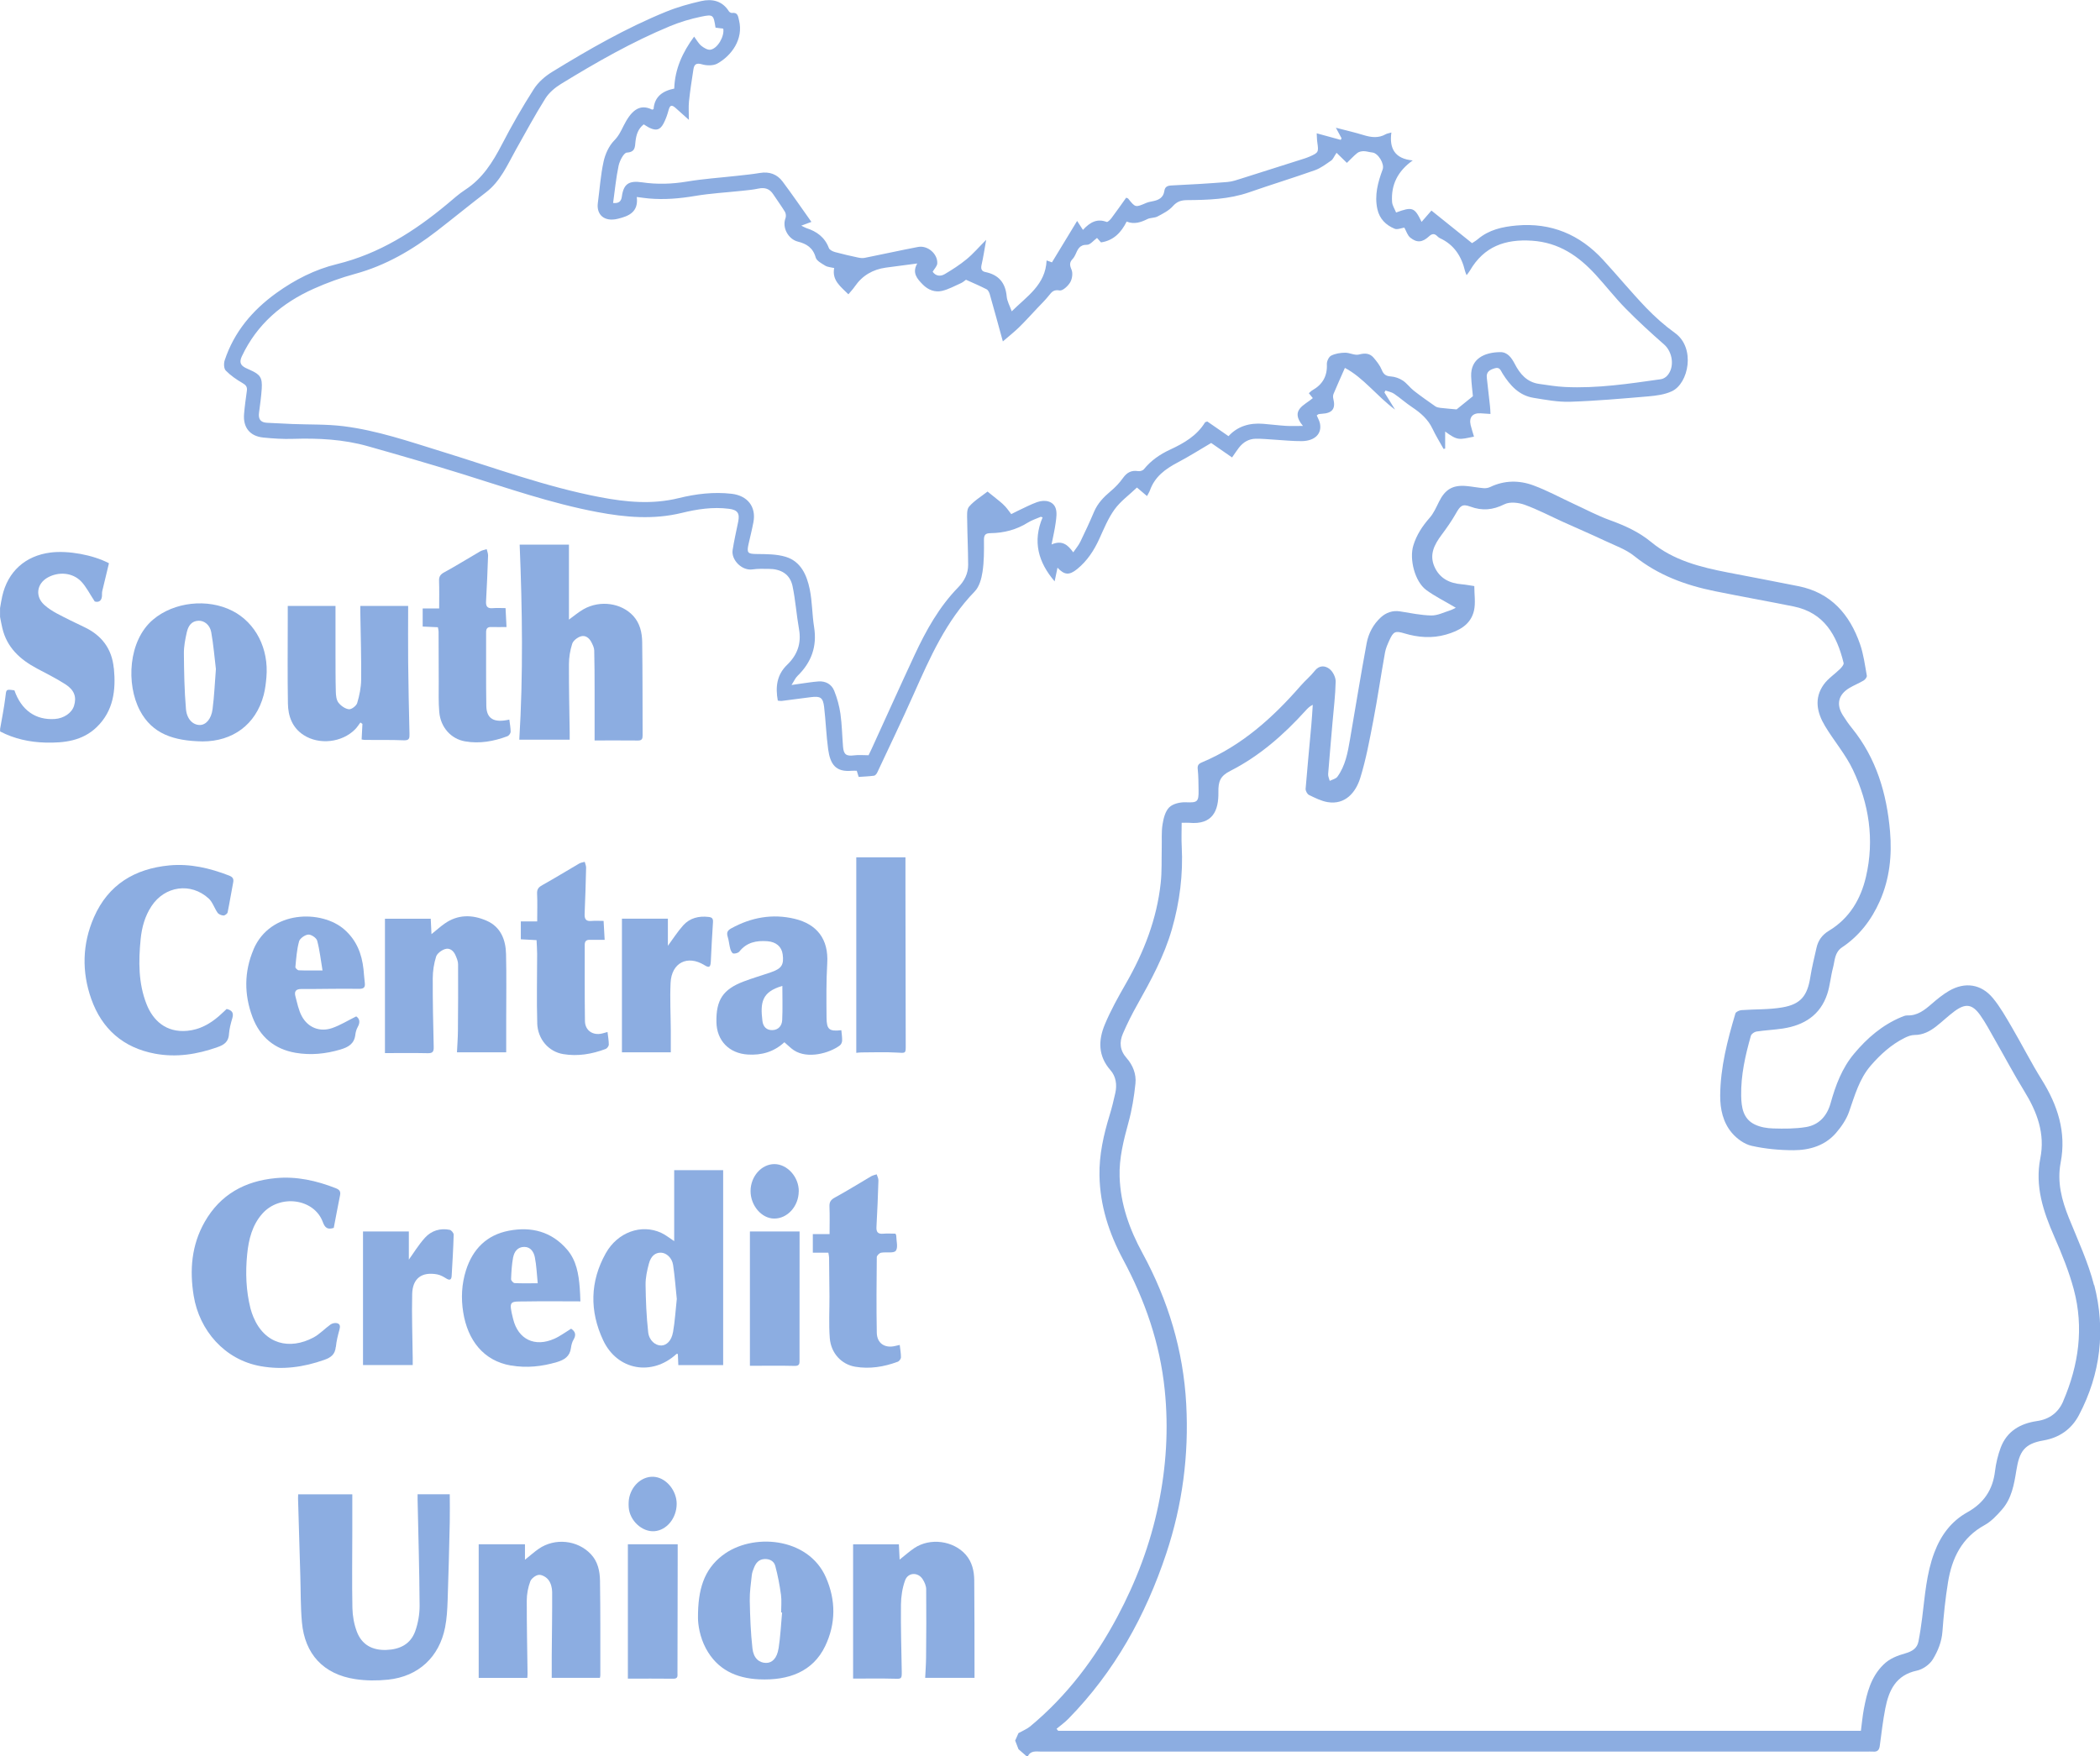 <?xml version="1.0" encoding="UTF-8"?>
<svg xmlns="http://www.w3.org/2000/svg" id="Layer_2" viewBox="0 0 396.27 331.5" fill="#8CADE1">
  <g id="Layer_1-2" data-name="Layer_1">
    <g>
      <path d="M395.15,242.58c-1.11-4.34-3.05-8.48-4.74-12.67-1.37-3.4-2.27-6.8-1.56-10.5,1.09-5.71-.56-10.79-3.57-15.61-2.01-3.22-3.72-6.62-5.64-9.9-1.11-1.89-2.19-3.83-3.58-5.51-2.21-2.67-5.28-3.11-8.29-1.36-1.16.68-2.23,1.55-3.25,2.44-1.35,1.17-2.69,2.26-4.63,2.19-.38-.01-.78.17-1.14.32-3.59,1.51-6.44,3.97-8.9,6.92-2.28,2.73-3.48,5.97-4.42,9.34-.66,2.37-2.18,4.09-4.65,4.49-2.02.33-4.12.32-6.18.26-1.17-.03-2.43-.24-3.48-.75-2.21-1.07-2.52-3.25-2.56-5.42-.07-3.88.78-7.62,1.83-11.32.1-.35.66-.74,1.05-.8,1.65-.25,3.33-.32,4.99-.57,4-.61,7.07-2.53,8.38-6.54.52-1.58.64-3.29,1.07-4.9.37-1.37.27-2.92,1.74-3.9,3.24-2.16,5.54-5.19,7.1-8.71,1.85-4.18,2.32-8.63,1.93-13.15-.62-7.15-2.58-13.81-7.19-19.5-.63-.78-1.2-1.6-1.73-2.45-1.27-2.04-.83-3.87,1.22-5.11.88-.53,1.86-.91,2.74-1.44.28-.17.63-.64.58-.9-.36-2-.62-4.05-1.28-5.95-1.96-5.63-5.49-9.71-11.62-10.94-4.43-.89-8.86-1.72-13.29-2.58-5.21-1.01-10.32-2.28-14.54-5.78-2.31-1.91-4.99-3.1-7.8-4.12-2.35-.85-4.58-2.05-6.87-3.1-2.5-1.16-4.93-2.49-7.51-3.44-2.69-1-5.48-.98-8.16.3-.37.18-.85.26-1.26.22-1.11-.09-2.21-.32-3.31-.41-2.51-.21-3.94.66-5.07,2.93-.53,1.06-1.02,2.21-1.79,3.08-1.37,1.56-2.46,3.21-3.07,5.2-.8,2.59.27,6.82,2.43,8.42,1.6,1.18,3.41,2.06,5.58,3.35-.28.13-.67.37-1.09.5-1.17.37-2.36.98-3.53.96-1.97-.04-3.94-.46-5.9-.77-1.41-.23-2.65.24-3.62,1.12-1.42,1.29-2.33,3.01-2.68,4.86-1.13,6.07-2.11,12.18-3.16,18.26-.42,2.44-.86,4.9-2.36,6.96-.29.4-.96.54-1.45.79-.11-.43-.33-.87-.3-1.29.25-3.23.55-6.45.82-9.68.22-2.59.55-5.18.6-7.77.02-.8-.51-1.87-1.14-2.37-.83-.66-1.94-.78-2.82.35-.78,1-1.79,1.82-2.63,2.79-5.28,6.06-11.15,11.34-18.68,14.49-.59.25-.84.55-.76,1.26.14,1.31.14,2.63.16,3.95.04,2.28-.23,2.39-2.43,2.31-1.05-.04-2.41.27-3.1.95-.76.75-1.09,2.09-1.27,3.23-.23,1.45-.11,2.95-.15,4.43-.05,2.2.04,4.41-.19,6.58-.73,6.86-3.19,13.14-6.61,19.09-1.43,2.49-2.84,5.02-3.94,7.66-1.24,2.97-1.3,5.94,1.06,8.62,1.04,1.18,1.27,2.75.92,4.31-.31,1.4-.65,2.8-1.07,4.17-1.14,3.72-1.99,7.5-1.92,11.4.1,5.67,1.8,10.92,4.46,15.87,4.14,7.71,6.95,15.8,7.85,24.57.76,7.35.29,14.6-1.2,21.79-1.53,7.4-4.18,14.39-7.73,21.05-4.21,7.91-9.53,14.95-16.45,20.7-.6.5-1.38.8-2.21,1.27-.15.33-.4.89-.63,1.41.24.62.49,1.27.63,1.63.63.55,1.08.94,1.53,1.33h.24c.54-1.14,1.59-.88,2.52-.88,51.88,0,103.76,0,155.65,0,.44,0,.88-.03,1.32,0,.8.07,1.15-.27,1.26-1.06.32-2.37.59-4.76,1.05-7.11.67-3.41,2-6.27,5.94-7.11,1.14-.24,2.43-1.15,3.03-2.14.95-1.56,1.67-3.31,1.81-5.26.23-3.11.55-6.22,1.05-9.29.74-4.55,2.6-8.42,6.9-10.78,1.25-.69,2.31-1.82,3.27-2.92,1.85-2.1,2.3-4.77,2.73-7.43.57-3.53,1.48-5.01,5.11-5.63,2.97-.51,5.28-2.1,6.69-4.77,4.11-7.8,5.06-16.08,2.9-24.54ZM389.32,264.5c-.91,2.12-2.59,3.38-4.93,3.72-3.17.46-5.7,1.91-6.87,5.05-.52,1.41-.88,2.91-1.06,4.4-.42,3.53-2.11,6.04-5.24,7.78-3.03,1.69-4.98,4.33-6.22,7.61-1.5,3.99-1.76,8.17-2.29,12.32-.19,1.49-.41,2.99-.7,4.46-.25,1.29-1.22,1.86-2.42,2.21-1.53.44-2.99.96-4.19,2.15-2.36,2.32-3.11,5.31-3.69,8.37-.25,1.33-.37,2.69-.56,4.12h-151.47c-.1-.13-.21-.26-.31-.38.75-.63,1.57-1.21,2.25-1.91,8.7-8.88,14.55-19.45,18.45-31.17,3.05-9.16,4.29-18.58,3.77-28.2-.54-10.12-3.41-19.61-8.25-28.5-2.46-4.51-4.16-9.26-4.32-14.43-.11-3.5.75-6.86,1.67-10.23.66-2.4,1.07-4.9,1.32-7.38.18-1.74-.49-3.45-1.65-4.76-1.31-1.47-1.42-3.02-.71-4.66.8-1.86,1.72-3.69,2.72-5.46,2.56-4.57,5.06-9.15,6.52-14.23,1.47-5.11,2.13-10.3,1.85-15.62-.08-1.43-.01-2.86-.01-4.46.71,0,1.06-.03,1.41,0,4.46.42,5.58-2.31,5.52-5.78-.03-1.99.32-3.04,2.24-4.01,5.51-2.8,10.11-6.84,14.24-11.41.35-.38.7-.77,1.33-1.07-.09,1.31-.16,2.62-.28,3.92-.36,3.98-.75,7.95-1.07,11.93-.03.38.31,1.01.64,1.17,1.14.55,2.31,1.15,3.54,1.35,3.27.53,5.27-1.79,6.13-4.56,1.09-3.52,1.76-7.18,2.46-10.82.82-4.27,1.44-8.57,2.21-12.85.14-.81.5-1.6.84-2.35.74-1.62,1.1-1.79,2.79-1.28,2.62.79,5.26.99,7.9.23,2.42-.7,4.65-1.84,5.26-4.51.33-1.46.06-3.06.06-4.64-.9-.13-1.64-.28-2.38-.34-2.31-.19-4.16-1.11-5.14-3.32-1.01-2.29-.02-4.16,1.32-5.97.97-1.3,1.91-2.63,2.71-4.04.82-1.44,1.19-1.9,2.71-1.34,2.29.85,4.27.66,6.46-.43,1.02-.51,2.65-.33,3.81.09,2.5.9,4.87,2.16,7.3,3.26,2.61,1.18,5.25,2.31,7.84,3.53,1.9.9,3.98,1.62,5.58,2.91,4.5,3.61,9.68,5.5,15.22,6.62,4.92,1,9.87,1.88,14.8,2.87,5.81,1.17,8.19,5.47,9.46,10.68.07.31-.37.82-.68,1.13-1.01.99-2.26,1.8-3.07,2.93-1.87,2.61-1.27,5.33.25,7.85,1.68,2.8,3.87,5.33,5.26,8.26,3.03,6.39,4.09,13.17,2.46,20.17-.99,4.27-3.14,7.87-6.98,10.19-1.31.79-2.05,1.84-2.36,3.25-.41,1.83-.87,3.65-1.16,5.49-.55,3.51-1.78,5.13-5.26,5.73-2.53.44-5.16.33-7.74.52-.41.03-1.05.33-1.14.63-1.5,5.06-2.83,10.16-2.87,15.48-.02,2.57.53,5.08,2.2,7.05.93,1.1,2.35,2.14,3.72,2.45,2.58.58,5.29.83,7.95.83,3.01-.01,5.9-.86,7.97-3.24,1.02-1.18,1.97-2.56,2.48-4.02,1.07-3.05,1.91-6.18,4.09-8.71,1.82-2.1,3.85-3.95,6.35-5.21.59-.3,1.28-.57,1.92-.57,1.58,0,2.86-.68,4.04-1.59,1.2-.93,2.29-2,3.51-2.9,2.07-1.52,3.34-1.35,4.83.74,1.04,1.46,1.87,3.06,2.76,4.62,1.87,3.26,3.62,6.58,5.59,9.78,2.4,3.9,3.92,7.98,3,12.61-1.05,5.31.56,10.07,2.64,14.82,1.42,3.24,2.77,6.56,3.68,9.97,1.92,7.21.92,14.26-2,21.05Z"></path>
      <path d="M21.47,126.12c-.35-3.68-2.28-6.21-5.59-7.77-1.73-.82-3.46-1.66-5.15-2.56-.84-.45-1.66-.98-2.36-1.61-1.79-1.61-1.45-4.03.66-5.19,2.02-1.11,4.61-.94,6.24.71.99,1.01,1.64,2.37,2.61,3.83.78.22,1.44-.11,1.37-1.46-.02-.35.1-.71.18-1.06.37-1.58.75-3.15,1.13-4.7-3.02-1.59-7.73-2.44-11.03-2.02-4.77.61-8.06,3.59-9.11,8.26-.17.74-.28,1.48-.41,2.22v1.68c.14.7.26,1.4.43,2.1.86,3.68,3.37,5.95,6.56,7.64,1.79.96,3.62,1.86,5.33,2.96,1.72,1.1,2.15,2.42,1.64,4.07-.42,1.35-1.91,2.37-3.63,2.49-3.63.24-6.32-1.67-7.62-5.41-1.62-.23-1.53-.22-1.71,1.31-.24,2-.65,3.98-.99,5.97v.48c2.67,1.39,5.55,2.02,8.54,2.1,3.54.09,7.01-.31,9.71-2.94,3.15-3.06,3.62-6.97,3.22-11.1Z"></path>
      <path d="M196.38,97.54c.12.04.24.08.36.11-1.92,4.55-.82,8.48,2.27,12.08.18-.87.36-1.71.54-2.58,1.31,1.41,2.23,1.46,3.71.26,1.87-1.52,3.15-3.46,4.15-5.64.88-1.92,1.68-3.92,2.9-5.61,1.12-1.55,2.76-2.73,4.23-4.14.54.46,1.17.99,1.9,1.61.21-.4.43-.73.56-1.09.91-2.56,2.88-4.01,5.17-5.22,2.17-1.14,4.25-2.46,6.38-3.71,1.16.8,2.54,1.76,3.94,2.73.54-.77.89-1.31,1.28-1.82.8-1.04,1.85-1.68,3.16-1.71,1.15-.02,2.31.1,3.46.17,1.75.1,3.51.3,5.26.28,2.49-.03,3.83-1.42,3.42-3.36-.11-.52-.4-1-.6-1.49.17-.12.26-.22.37-.24.19-.05.39-.05.59-.07,2.01-.11,2.64-.97,2.16-2.87-.07-.28-.06-.63.05-.89.65-1.55,1.34-3.08,2.14-4.9,3.49,1.83,6,5.3,9.47,7.88-.73-1.19-1.37-2.22-2.01-3.25l.2-.36c.54.19,1.15.29,1.61.6,1.18.81,2.25,1.77,3.44,2.56,1.59,1.06,2.97,2.26,3.81,4.03.62,1.31,1.39,2.55,2.1,3.83.1-.02.2-.04.3-.06v-3.22c2.38,1.75,2.61,1.54,5.44.96-.21-.72-.45-1.44-.63-2.17-.35-1.48.39-2.33,1.89-2.23.58.04,1.16.07,1.85.12-.03-.61-.04-1.04-.09-1.47-.19-1.78-.39-3.57-.6-5.35-.14-1.15.58-1.52,1.5-1.8.97-.3,1.12.45,1.48,1.01,1.4,2.22,3.1,4.13,5.84,4.57,2.28.37,4.6.81,6.88.74,4.94-.16,9.88-.6,14.81-1.02,1.49-.13,3.07-.34,4.4-.96,3.18-1.47,4.52-8.18.6-11-1.97-1.42-3.81-3.06-5.49-4.81-2.79-2.92-5.36-6.04-8.09-9.01-4.39-4.77-9.81-7.05-16.32-6.47-2.65.24-5.21.79-7.33,2.6-.35.3-.77.53-1.07.73-2.56-2.05-5-4.02-7.66-6.15-.56.64-1.2,1.38-1.86,2.14-1.33-2.76-1.72-2.91-4.81-1.77-.26-.67-.72-1.33-.76-2.02-.21-3.22,1.07-5.8,3.9-7.81-3.37-.31-4.45-2.25-4.03-5.27-.54.16-.83.19-1.06.32-1.37.78-2.73.61-4.17.17-1.66-.51-3.37-.9-5.24-1.39.42.78.74,1.39,1.07,1.99-.05.1-.1.2-.16.3-1.47-.4-2.94-.8-4.53-1.24.04.6.03,1.19.12,1.76.26,1.77.21,1.9-1.43,2.62-.33.14-.67.27-1.01.38-3.92,1.25-7.83,2.5-11.75,3.73-.91.29-1.84.62-2.78.7-3.5.28-7.01.49-10.52.65-.82.04-1.27.24-1.39,1.08-.17,1.16-.98,1.65-2.04,1.87-.47.1-.95.17-1.39.36-2.03.87-2.02.88-3.39-.83-.04-.05-.13-.06-.37-.17-.9,1.26-1.81,2.56-2.76,3.83-.24.32-.73.82-.92.75-1.76-.67-3.1-.01-4.48,1.5-.41-.63-.76-1.16-1.1-1.69-1.66,2.74-3.2,5.27-4.75,7.82-.18-.07-.28-.11-.39-.15-.13-.05-.26-.09-.62-.21-.2,4.61-3.74,6.78-6.58,9.6-.35-1.01-.87-1.89-.95-2.81-.23-2.58-1.51-4.09-4.04-4.61-.72-.15-.87-.62-.7-1.36.34-1.48.56-2.98.87-4.72-1.35,1.35-2.42,2.61-3.68,3.65-1.28,1.06-2.7,1.97-4.13,2.82-.79.47-1.68.42-2.29-.44.33-.57.84-1.06.87-1.57.1-1.81-1.82-3.46-3.63-3.11-3.37.64-6.71,1.39-10.08,2.06-.4.08-.86.02-1.27-.07-1.44-.31-2.88-.63-4.3-1.02-.44-.12-1.05-.41-1.18-.78-.76-2.02-2.28-3.12-4.24-3.75-.27-.09-.52-.25-.96-.46.74-.27,1.27-.47,1.91-.71-1.87-2.63-3.6-5.16-5.44-7.62-1.03-1.38-2.49-1.91-4.25-1.62-1.46.24-2.93.39-4.4.55-3.14.35-6.3.56-9.41,1.08-2.83.47-5.63.56-8.46.14-2.48-.36-3.48.29-3.81,2.69-.13.92-.57,1.31-1.65,1.21.34-2.41.55-4.76,1.04-7.05.2-.93.97-2.42,1.55-2.46,1.62-.1,1.52-1.08,1.63-2.07.14-1.26.47-2.41,1.56-3.26.41.24.76.5,1.15.68,1.23.56,1.93.37,2.57-.81.42-.79.73-1.66.96-2.53.26-.97.57-1.11,1.35-.42.77.67,1.52,1.36,2.49,2.23,0-1.36-.09-2.43.02-3.48.21-2.01.52-4.02.83-6.02.14-.93.5-1.32,1.63-.98.88.26,2.11.28,2.88-.14,2.62-1.45,4.99-4.56,4.1-8.18-.19-.79-.23-1.52-1.34-1.38-.18.02-.46-.15-.57-.31-1.25-1.99-3.16-2.4-5.23-1.93-2.25.51-4.5,1.14-6.63,2.01-7.53,3.07-14.57,7.11-21.48,11.35-1.33.81-2.63,1.94-3.46,3.23-2.17,3.39-4.18,6.89-6.03,10.47-1.74,3.35-3.67,6.44-6.92,8.55-1.2.78-2.28,1.76-3.38,2.68-6.2,5.17-12.86,9.41-20.85,11.36-4.12,1-7.92,2.94-11.4,5.44-4.53,3.26-7.98,7.35-9.76,12.7-.2.59-.17,1.58.2,1.95.9.92,2,1.69,3.13,2.34.66.38.96.73.85,1.48-.2,1.46-.41,2.93-.53,4.4-.2,2.53,1.1,4.16,3.61,4.42,1.86.19,3.74.31,5.61.25,4.78-.15,9.52.08,14.14,1.39,5.95,1.68,11.88,3.4,17.78,5.23,8.45,2.63,16.81,5.56,25.54,7.2,5.29,1,10.57,1.46,15.91.16,2.9-.71,5.88-1.17,8.9-.78,1.61.2,2.08.82,1.76,2.41-.36,1.8-.78,3.58-1.06,5.39-.28,1.84,1.75,3.95,3.78,3.64.98-.15,1.99-.1,2.99-.1,2.29,0,4.05.94,4.54,3.25.56,2.67.74,5.43,1.22,8.12.48,2.69-.31,4.88-2.23,6.73-1.97,1.89-2.24,4.2-1.77,6.77.25.02.48.08.71.06,1.86-.23,3.72-.49,5.57-.72,1.77-.22,2.25.09,2.46,1.86.31,2.65.4,5.34.76,7.98.39,2.84,1.43,4.34,4.44,4.06.31-.03.63,0,.96,0,.13.4.24.77.36,1.16,1-.07,1.96-.1,2.9-.23.23-.03.49-.35.61-.61,2.31-4.92,4.66-9.82,6.87-14.78,3.08-6.92,6.11-13.82,11.51-19.38.87-.89,1.29-2.42,1.48-3.71.3-1.96.29-3.98.27-5.97-.01-.99.26-1.32,1.25-1.33,2.52-.03,4.88-.64,7.05-2,.72-.45,1.55-.71,2.34-1.05ZM190.84,97.06c-.45-.58-.76-1.04-1.14-1.45-.32-.36-.68-.67-1.05-.98-.76-.63-1.53-1.23-2.3-1.85-1.19.93-2.53,1.73-3.49,2.85-.48.57-.36,1.73-.35,2.62.03,2.79.17,5.57.18,8.36,0,1.66-.7,3.04-1.88,4.25-3.59,3.68-6.06,8.12-8.21,12.73-2.75,5.9-5.41,11.83-8.12,17.75-.21.47-.44.92-.58,1.21-1.01,0-1.87-.09-2.71.02-1.48.19-1.99-.13-2.11-1.64-.17-2.07-.2-4.16-.49-6.21-.21-1.47-.62-2.95-1.17-4.33-.49-1.23-1.61-1.87-2.98-1.77-1.19.09-2.37.29-3.56.45-.38.05-.76.11-1.52.22.5-.77.73-1.33,1.13-1.71,2.62-2.55,3.72-5.56,3.13-9.23-.38-2.36-.34-4.79-.82-7.12-.55-2.67-1.66-5.25-4.53-6.13-1.71-.52-3.61-.51-5.43-.53-1.74-.02-1.97-.18-1.58-1.92.31-1.36.65-2.71.91-4.08.56-2.94-1.13-5.03-4.12-5.37-3.39-.39-6.73.02-9.98.82-5,1.23-9.91.76-14.84-.18-10.26-1.96-20.05-5.59-29.99-8.65-6.06-1.87-12.08-3.95-18.4-4.74-3.2-.4-6.45-.29-9.68-.42-1.59-.07-3.18-.15-4.78-.23-1.24-.06-1.66-.73-1.5-1.91.2-1.5.41-3.01.51-4.52.13-2.08-.28-2.69-2.16-3.52-.29-.13-.58-.26-.87-.4-.98-.49-1.24-1.09-.72-2.2,2.85-6.07,7.61-10.09,13.58-12.76,2.5-1.12,5.11-2.07,7.76-2.79,5.78-1.57,10.81-4.51,15.49-8.13,3.1-2.4,6.13-4.88,9.24-7.27,2.75-2.11,4.04-5.19,5.65-8.07,1.82-3.23,3.58-6.5,5.55-9.64.69-1.1,1.82-2.05,2.94-2.74,6.64-4.07,13.41-7.94,20.62-10.93,1.87-.77,3.84-1.36,5.82-1.77,2.32-.48,2.35-.36,2.73,2.07.47.06.97.13,1.46.19.25,1.44-1.05,3.74-2.41,3.97-.53.09-1.26-.35-1.74-.74-.53-.44-.88-1.11-1.35-1.73-2.19,2.97-3.64,6.14-3.75,9.81-2.24.45-3.73,1.55-3.9,3.87-.14.05-.23.12-.28.1-2.5-1.26-4.06.43-5.38,3.05-.5,1-.92,1.92-1.77,2.78-1,1.02-1.7,2.57-2.01,4-.56,2.56-.73,5.21-1.08,7.81-.28,2.15,1.17,3.59,3.75,2.97,2.08-.5,3.95-1.26,3.6-4.12.87.11,1.56.22,2.26.28,2.92.26,5.8.02,8.7-.47,2.95-.5,5.95-.66,8.93-.98,1.03-.11,2.07-.2,3.08-.42,1.2-.25,2.11.04,2.78,1.08.72,1.1,1.51,2.16,2.2,3.29.19.32.25.86.12,1.2-.71,1.86.58,4.01,2.32,4.44,1.65.41,2.87,1.17,3.37,3,.18.64,1.13,1.13,1.81,1.55.45.27,1.06.29,1.68.44-.45,2.34,1.23,3.5,2.68,4.96.43-.52.87-.98,1.22-1.49,1.42-2.07,3.41-3.21,5.86-3.55,1.89-.26,3.78-.5,5.92-.78-1.03,1.77-.03,2.89,1.06,3.99,1,1.01,2.27,1.49,3.59,1.19,1.25-.29,2.43-.95,3.62-1.48.39-.18.72-.49.92-.63,1.39.63,2.66,1.17,3.89,1.8.28.14.49.57.59.9.82,2.87,1.6,5.75,2.48,8.94,1.12-.97,2.14-1.77,3.06-2.67,1.2-1.17,2.32-2.42,3.47-3.64.74-.78,1.52-1.54,2.18-2.38.54-.69.92-1.12,2-.93.58.1,1.58-.83,2-1.54.38-.65.53-1.74.24-2.4-.36-.84-.39-1.37.21-2,.22-.23.39-.52.52-.8.44-.97.75-1.91,2.2-1.88.6.01,1.22-.8,1.89-1.29.24.27.5.56.75.84,2.35-.35,3.8-1.84,4.84-3.93,1.42.56,2.66.15,3.91-.47.58-.29,1.36-.19,1.93-.5,1.02-.54,2.14-1.1,2.88-1.94.79-.89,1.57-1.13,2.68-1.14,3.95-.03,7.89-.15,11.7-1.47,4.13-1.44,8.32-2.72,12.44-4.18,1.1-.39,2.09-1.16,3.07-1.83.34-.24.51-.73,1-1.45.62.6,1.24,1.2,1.95,1.9.64-.61,1.25-1.29,1.96-1.86.3-.24.79-.35,1.2-.35.55,0,1.09.2,1.64.25,1.1.1,2.34,2.16,1.95,3.2-.9,2.41-1.57,4.87-1,7.48.4,1.84,1.61,3.03,3.26,3.71.52.21,1.26-.13,1.83-.21.37.65.59,1.46,1.12,1.89,1.26,1.01,2.28.91,3.51-.22.6-.56,1.05-.6,1.6-.04.14.14.3.27.48.36,2.69,1.23,4.09,3.44,4.75,6.23.05.22.16.43.29.76.26-.36.46-.59.62-.86,2.64-4.54,6.62-5.99,11.73-5.65,5.08.34,8.77,2.89,12.01,6.43,1.92,2.09,3.66,4.35,5.65,6.37,2.32,2.36,4.76,4.6,7.25,6.78,1.62,1.41,2.04,4.26.62,5.87-.29.33-.77.63-1.2.69-6.01.85-12.02,1.77-18.12,1.47-1.63-.08-3.25-.35-4.87-.58-2.3-.32-3.62-1.87-4.61-3.79-.6-1.15-1.36-2.23-2.74-2.21-2.94.03-5.6,1.22-5.48,4.56.05,1.35.23,2.69.33,3.76-1.14.92-2.16,1.75-3.08,2.49-.96-.09-2.01-.17-3.06-.29-.33-.04-.69-.11-.95-.29-1.37-.96-2.75-1.92-4.06-2.95-.74-.58-1.31-1.41-2.09-1.92-.64-.42-1.47-.72-2.23-.77-.94-.06-1.39-.38-1.74-1.26-.33-.82-.93-1.57-1.51-2.26-.74-.87-1.64-.92-2.78-.62-.79.21-1.74-.35-2.62-.34-.89.01-1.85.16-2.63.55-.44.22-.83,1.06-.81,1.6.11,2.25-.8,3.84-2.72,4.93-.23.13-.42.34-.68.56.25.31.47.58.75.93-1.55,1.35-4.4,2.22-1.86,5.25-1.2,0-2.2.05-3.2-.01-1.43-.09-2.86-.28-4.29-.39-2.56-.21-4.83.44-6.56,2.33-1.43-.99-2.76-1.91-4-2.77-.28.1-.39.11-.42.16-1.56,2.54-3.99,3.94-6.6,5.15-1.9.88-3.61,2.05-4.95,3.71-.21.25-.74.41-1.09.35-1.26-.2-2.1.25-2.84,1.28-.66.93-1.47,1.79-2.35,2.52-1.31,1.1-2.44,2.27-3.12,3.87-.81,1.91-1.68,3.79-2.59,5.66-.34.7-.87,1.31-1.34,2-1.01-1.39-2.05-2.36-4.09-1.49.31-1.57.61-2.84.78-4.12.12-.89.27-1.88,0-2.69-.42-1.29-1.91-1.74-3.51-1.18-1.23.44-2.4,1.07-3.59,1.62-.49.23-.98.49-1.3.65Z"></path>
      <path d="M136.47,220.86h-9.25v13.4c-.86-.56-1.61-1.18-2.46-1.57-3.72-1.71-8.2-.14-10.44,3.84-3.01,5.35-3.08,10.96-.5,16.45,2.68,5.7,9.23,6.81,13.83,2.58.04-.04.14,0,.26,0,.03.73.07,1.46.09,2.1h8.46v-36.8ZM126.99,251.46c-.28,1.61-1.21,2.48-2.21,2.5-1.1.02-2.29-.92-2.47-2.53-.33-2.96-.45-5.95-.49-8.93-.02-1.33.28-2.7.63-4,.39-1.47,1.24-2.1,2.3-2.06,1,.04,2.05.96,2.26,2.3.32,2.12.47,4.26.7,6.43-.23,2.1-.35,4.21-.71,6.28Z"></path>
      <path d="M107.5,139.6c0-.42,0-.85,0-1.27-.06-4.31-.16-8.63-.14-12.94,0-1.3.22-2.64.61-3.87.19-.59.94-1.17,1.57-1.39.88-.31,1.63.25,2.05,1.07.25.49.52,1.03.54,1.56.07,2.47.06,4.95.07,7.43,0,3.11,0,6.22,0,9.57,2.66,0,5.44-.02,8.22.01.76,0,.84-.39.84-.98-.02-5.88,0-11.75-.08-17.63-.03-1.76-.42-3.51-1.67-4.89-2.24-2.46-6.25-3.04-9.36-1.3-.98.55-1.85,1.3-2.79,1.98v-14.15h-9.3c.5,12.25.68,24.56-.07,36.82h9.53Z"></path>
      <path d="M78.8,282.04c0,.34,0,.69,0,1.04.14,6.67.34,13.34.38,20.02,0,1.6-.29,3.28-.83,4.79-.88,2.44-2.89,3.44-5.45,3.53-2.67.09-4.64-.99-5.57-3.47-.52-1.39-.8-2.95-.83-4.44-.1-4.84-.02-9.68-.02-14.51,0-2.34,0-4.69,0-6.95h-10.21c0,.22-.04.49-.03.76.14,4.87.28,9.75.43,14.62.09,2.91.04,5.84.3,8.74.53,6.04,4.07,9.85,10.07,10.76,2.03.31,4.16.31,6.2.1,5.71-.6,9.65-4.26,10.75-9.87.33-1.68.42-3.41.48-5.12.17-4.91.29-9.83.4-14.74.04-1.78,0-3.56,0-5.26h-6.08Z"></path>
      <path d="M111.5,293.35c-2.52-2.68-6.79-3.12-9.84-1.02-.85.59-1.63,1.29-2.6,2.07v-2.92h-8.73v25.22h9.17c.02-.27.05-.54.05-.81-.06-4.6-.16-9.19-.15-13.79,0-1.21.24-2.48.66-3.61.21-.57,1.05-1.2,1.64-1.24.6-.04,1.44.46,1.82.99.44.59.66,1.47.67,2.23.02,4.08-.05,8.15-.08,12.23-.01,1.34,0,2.69,0,3.99h9.09c.03-.16.08-.32.08-.47,0-5.96.03-11.92-.06-17.87-.03-1.8-.4-3.6-1.72-5Z"></path>
      <path d="M183.84,298.27c-.02-1.74-.4-3.44-1.58-4.8-2.34-2.69-6.74-3.27-9.72-1.28-.94.63-1.79,1.4-2.78,2.18-.05-1.07-.1-2.05-.14-2.88h-8.64v25.34c2.59,0,5.17-.05,7.75.02,1.4.04,1.45.06,1.43-1.41-.07-4.2-.2-8.39-.15-12.59.02-1.53.26-3.13.78-4.56.56-1.54,2.46-1.59,3.33-.2.35.55.65,1.25.65,1.88.04,4.27.02,8.55-.02,12.82-.01,1.3-.11,2.61-.17,3.9h9.31c0-.65,0-1.32,0-1.99-.01-5.48,0-10.96-.05-16.43Z"></path>
      <path d="M54.3,114.37c0,.73,0,1.6,0,2.47,0,5.32-.06,10.64.03,15.95.04,2.39.82,4.57,2.98,5.96,2.94,1.89,7.22,1.41,9.7-1.09.38-.38.67-.86,1-1.29.13.09.26.18.38.27-.05.97-.1,1.93-.15,2.93.26.04.42.09.57.09,2.47.02,4.94-.03,7.4.07,1.03.04,1.08-.4,1.06-1.2-.11-4.52-.2-9.03-.25-13.55-.04-3.55,0-7.1,0-10.61h-9.03c0,.32,0,.75,0,1.18.07,4.24.2,8.47.16,12.71-.01,1.49-.32,3.01-.75,4.44-.16.53-1.07,1.22-1.56,1.17-.71-.08-1.51-.65-1.97-1.24-.4-.51-.48-1.35-.5-2.06-.07-2.4-.05-4.8-.06-7.19,0-3.06,0-6.12,0-9.01h-9.01Z"></path>
      <path d="M86.25,198.62h9.27c0-1.98,0-3.97,0-5.96,0-4.2.07-8.4-.03-12.59-.06-2.7-1.01-5.12-3.65-6.28-2.68-1.18-5.44-1.24-7.97.56-.82.58-1.57,1.26-2.45,1.97-.05-1.12-.1-2.09-.14-2.91h-8.64v25.36c2.74,0,5.4-.04,8.07.02.93.02,1.15-.28,1.13-1.16-.1-4.32-.2-8.63-.18-12.95,0-1.38.22-2.8.63-4.11.19-.61,1.01-1.21,1.68-1.43.89-.29,1.61.31,1.98,1.16.23.54.49,1.13.49,1.69.03,4.19,0,8.39-.03,12.59-.01,1.34-.12,2.69-.18,4.03Z"></path>
      <path d="M63.38,254.23c.1-1.11.38-2.21.68-3.28.17-.61.12-1.08-.49-1.21-.37-.08-.88.03-1.19.25-1.1.78-2.05,1.83-3.23,2.46-4.47,2.37-9.18,1.32-11.34-3.88-.21-.52-.4-1.05-.54-1.59-.85-3.37-.97-6.8-.63-10.24.28-2.78.93-5.46,2.83-7.63,3.31-3.78,9.82-2.91,11.45,1.56.41,1.11.92,1.45,2.06,1.09.4-2.09.78-4.13,1.19-6.17.15-.74-.15-1.06-.81-1.32-3.65-1.43-7.41-2.28-11.35-1.9-5.8.55-10.44,3.08-13.39,8.27-2.49,4.38-2.86,9.11-2.07,13.94,1.07,6.54,5.83,12.07,12.62,13.28,4.13.74,8.1.2,12.02-1.19,1.27-.45,2.04-1.03,2.17-2.45Z"></path>
      <path d="M43.2,195.22c.08-1.03.34-2.05.64-3.04.3-1-.05-1.5-1.07-1.74-.49.45-1,.95-1.54,1.42-1.7,1.44-3.56,2.48-5.87,2.7-4.07.39-6.51-2-7.7-5.01-1.57-3.97-1.53-8.13-1.12-12.3.22-2.21.8-4.32,2.04-6.21,2.52-3.83,7.43-4.53,10.8-1.45.75.69,1.07,1.83,1.68,2.69.21.3.73.5,1.11.52.26.01.73-.34.78-.59.39-1.88.68-3.77,1.05-5.65.15-.74-.14-1.05-.8-1.31-3.62-1.4-7.33-2.27-11.23-1.91-6.54.62-11.54,3.62-14.24,9.78-2.21,5.04-2.33,10.29-.51,15.43,2,5.65,6.02,9.21,12.03,10.33,4.05.75,7.94.13,11.78-1.23,1.26-.44,2.07-1,2.18-2.43Z"></path>
      <path d="M136.28,293.61c-3.43,2.68-4.6,6.38-4.57,11.76,0,1.24.33,3.6,1.49,5.76,2.14,4,5.7,5.64,10.05,5.84,5.59.25,10.15-1.46,12.46-6.27,2.04-4.27,2.03-8.69.13-13-3.37-7.64-14-8.43-19.55-4.09ZM146.91,311.14c-.29,1.86-1.21,2.75-2.37,2.73-1.29-.02-2.34-.87-2.55-2.71-.34-3-.45-6.04-.51-9.06-.03-1.59.21-3.18.38-4.76.05-.51.24-1.01.44-1.49.35-.85.88-1.51,1.91-1.58,1.02-.07,1.84.39,2.08,1.28.48,1.78.83,3.62,1.08,5.45.15,1.1.03,2.23.03,3.35.06,0,.12,0,.18.01-.21,2.26-.31,4.53-.66,6.77Z"></path>
      <path d="M38.22,139.94c5.64,0,10.05-3.12,11.54-8.77.28-1.07.41-2.2.51-3.31.48-5.43-2.03-10.32-6.41-12.56-4.7-2.4-11.04-1.69-14.98,1.65-4.7,3.98-5.1,12.2-2.48,17.16,2.33,4.42,6.38,5.74,11.82,5.83ZM35.26,119.3c.26-1.13.85-2.1,2.23-2.14,1.05-.02,2.12.77,2.37,2.17.42,2.34.61,4.73.88,6.95-.21,2.64-.31,5.12-.63,7.57-.25,1.91-1.29,3.01-2.44,2.99-1.26-.02-2.41-1.07-2.58-3.02-.3-3.49-.36-7.01-.39-10.51-.01-1.34.26-2.7.56-4.02Z"></path>
      <path d="M145.63,183.46c-1.77.62-3.57,1.13-5.32,1.8-3.89,1.48-5.2,3.49-5.12,7.66.06,3.51,2.4,5.9,5.91,6.12,2.64.17,4.97-.52,6.91-2.32.65.55,1.17,1.1,1.79,1.51,2.61,1.73,6.79.53,8.69-.92.24-.18.41-.58.42-.89.02-.63-.08-1.26-.15-1.97-2.26.25-2.77-.11-2.79-2.34-.03-3.43-.07-6.88.13-10.3.28-4.59-1.98-7.39-6.16-8.39-4.16-.99-8.15-.28-11.91,1.78-.72.39-.97.78-.72,1.59.24.75.29,1.57.5,2.33.09.33.34.82.57.85.36.05.92-.1,1.14-.37,1.37-1.74,3.22-2.1,5.26-1.95,1.66.12,2.71,1.01,2.91,2.47.26,1.93-.18,2.68-2.07,3.34ZM147.6,192.54c-.05,1.02-.66,1.84-1.81,1.89-1.15.05-1.79-.65-1.92-1.73-.43-3.51-.11-5.49,3.76-6.61,0,2.25.07,4.36-.03,6.46Z"></path>
      <path d="M47.84,179.22c-1.78,4.18-1.79,8.49-.2,12.73,1.41,3.77,4.16,6.09,8.17,6.77,2.84.48,5.64.2,8.41-.62,1.49-.44,2.63-1.07,2.83-2.79.06-.51.21-1.04.46-1.48.51-.91.33-1.58-.29-1.99-1.65.82-3.05,1.69-4.56,2.21-2.32.79-4.55-.09-5.71-2.25-.61-1.13-.86-2.47-1.2-3.73-.25-.91.04-1.4,1.12-1.4,3.6.02,7.19-.09,10.79-.03,1.02.02,1.29-.27,1.17-1.2-.11-.83-.15-1.67-.24-2.51-.32-2.91-1.3-5.44-3.59-7.47-4.26-3.77-13.98-3.74-17.17,3.75ZM56.42,177.71c.16-.58,1.1-1.25,1.74-1.31.55-.05,1.55.62,1.69,1.15.48,1.77.67,3.62,1.01,5.62-1.8,0-3.14.03-4.49-.03-.23-.01-.65-.42-.63-.62.16-1.62.26-3.26.69-4.81Z"></path>
      <path d="M96.44,257.73c2.93.51,5.81.2,8.65-.64,1.41-.42,2.45-1.08,2.65-2.67.07-.55.22-1.13.5-1.59.54-.92.29-1.55-.47-2.04-1.07.65-2.07,1.41-3.18,1.9-3.65,1.62-6.8.15-7.76-3.72-.91-3.65-.6-3.28,2.5-3.33,3.35-.06,6.69-.01,10.19-.01-.04-.94-.05-1.74-.12-2.53-.21-2.62-.62-5.21-2.41-7.27-2.91-3.38-6.72-4.35-10.96-3.54-4.18.8-6.82,3.45-8.1,7.48-.82,2.6-.95,5.25-.52,7.93.84,5.22,3.78,9.14,9.01,10.04ZM96.84,237.3c.2-1.06.85-1.95,2.09-1.95,1.21,0,1.79.96,1.99,1.93.32,1.57.37,3.2.55,4.93-1.68,0-3.03.04-4.37-.03-.24-.01-.67-.49-.66-.74.06-1.38.13-2.78.39-4.14Z"></path>
      <path d="M101.37,193.1c.09,3.07,2.18,5.41,4.91,5.86,2.75.46,5.42,0,8-.97.28-.1.6-.54.6-.83,0-.78-.15-1.56-.24-2.37-.34.09-.68.2-1.02.28-1.75.42-3.22-.56-3.24-2.36-.07-4.8-.03-9.59-.04-14.39,0-.65.28-.94.94-.93.9.02,1.81,0,2.82,0-.07-1.22-.13-2.31-.2-3.57-.81,0-1.57-.06-2.31.01-1.04.1-1.31-.39-1.27-1.33.13-2.91.21-5.83.28-8.74,0-.36-.17-.73-.26-1.09-.35.1-.74.14-1.04.32-2.31,1.34-4.58,2.75-6.92,4.05-.71.39-1.07.75-1.03,1.62.08,1.7.02,3.41.02,5.26h-3.09v3.37c.99.05,1.93.1,2.97.16.04.94.11,1.77.11,2.6,0,4.35-.11,8.71.02,13.06Z"></path>
      <path d="M79.76,114.85v3.41c.97.04,1.91.08,2.87.13.06.35.13.59.13.82.01,3.16.01,6.31.03,9.47.01,1.91-.07,3.83.1,5.73.26,2.9,2.23,5.06,4.86,5.52,2.76.48,5.41,0,8-.97.28-.1.6-.54.61-.82,0-.74-.15-1.49-.25-2.32-2.89.66-4.3-.13-4.34-2.59-.08-4.64-.02-9.28-.04-13.91,0-.73.29-1,1-.97.94.03,1.88,0,2.85,0-.06-1.21-.12-2.31-.18-3.57-.83,0-1.62-.06-2.41.01-1.02.09-1.33-.33-1.27-1.31.16-2.87.28-5.75.38-8.62.01-.4-.17-.81-.26-1.21-.42.14-.88.21-1.25.43-2.25,1.3-4.44,2.68-6.72,3.92-.74.4-1.05.79-1.02,1.63.06,1.7.02,3.41.02,5.22h-3.1Z"></path>
      <path d="M169.39,257.04c.28-.1.61-.54.62-.82.01-.77-.14-1.55-.23-2.37-.33.08-.6.14-.86.2-1.94.47-3.43-.49-3.47-2.5-.09-4.75-.05-9.51,0-14.27,0-.29.49-.77.81-.83.94-.18,2.36.15,2.77-.36.48-.6.1-1.9.09-2.89,0-.07-.06-.14-.15-.35-.73,0-1.53-.06-2.31.01-1.02.09-1.33-.33-1.27-1.31.16-2.91.28-5.82.37-8.73.01-.39-.21-.78-.33-1.17-.35.12-.73.19-1.04.37-2.27,1.33-4.5,2.73-6.81,3.99-.78.42-1.1.83-1.06,1.72.07,1.7.02,3.4.02,5.2h-3.16v3.51h2.93c.06.39.14.66.14.93.03,2.44.06,4.87.07,7.31.01,2.63-.14,5.27.06,7.88.22,2.86,2.21,4.97,4.81,5.41,2.74.46,5.41.02,8-.94Z"></path>
      <path d="M161.58,161.82v36.9c.31-.03.67-.08,1.02-.08,2.19,0,4.39-.1,6.58.03,1.78.1,1.74.22,1.73-1.51-.03-9.72-.04-19.43-.05-29.15,0-2.1,0-4.2,0-6.19h-9.28Z"></path>
      <path d="M84.88,232.13c-1.81-.37-3.49.16-4.69,1.49-1.22,1.35-2.17,2.93-3.04,4.13v-5.31h-8.65v25.21h9.38c0-.46,0-.89,0-1.32-.04-4.03-.2-8.06-.1-12.09.07-2.97,1.83-4.24,4.73-3.7.6.11,1.19.45,1.72.78.7.43.96.17,1-.52.15-2.59.31-5.18.38-7.77,0-.3-.43-.83-.74-.9Z"></path>
      <path d="M117.36,173.4v25.22h9.22c0-1.35,0-2.73,0-4.12-.02-3-.18-6-.04-8.99.18-3.81,3.19-5.32,6.39-3.34.89.55,1.14.41,1.2-.68.13-2.47.23-4.95.41-7.42.05-.7-.19-.93-.82-1-1.86-.22-3.56.2-4.81,1.6-1.09,1.22-1.97,2.62-2.88,3.85v-5.12h-8.67Z"></path>
      <path d="M150.88,232.44h-9.37v25.35c2.85,0,5.63-.05,8.42.02,1.03.03.94-.52.94-1.2,0-7.19,0-14.37.01-21.56,0-.93,0-1.87,0-2.61Z"></path>
      <path d="M118.48,291.48v25.36c2.86,0,5.72-.03,8.58.01.91.01.78-.53.78-1.1,0-7.31.02-14.62.04-21.92,0-.83,0-1.66,0-2.35h-9.4Z"></path>
      <path d="M123.48,289.01c2.33-.17,4.2-2.47,4.21-5.16,0-2.44-1.86-4.78-4.05-5.08-2.18-.3-4.31,1.34-4.89,3.83-.14.61-.15,1.27-.11,1.9.17,2.51,2.52,4.68,4.84,4.51Z"></path>
      <path d="M150.73,224.89c.04-2.71-2.15-5.17-4.6-5.17-2.44,0-4.49,2.32-4.5,5.09,0,2.73,2.07,5.17,4.44,5.19,2.5.03,4.62-2.3,4.65-5.11Z"></path>
    </g>
  </g>
</svg>
